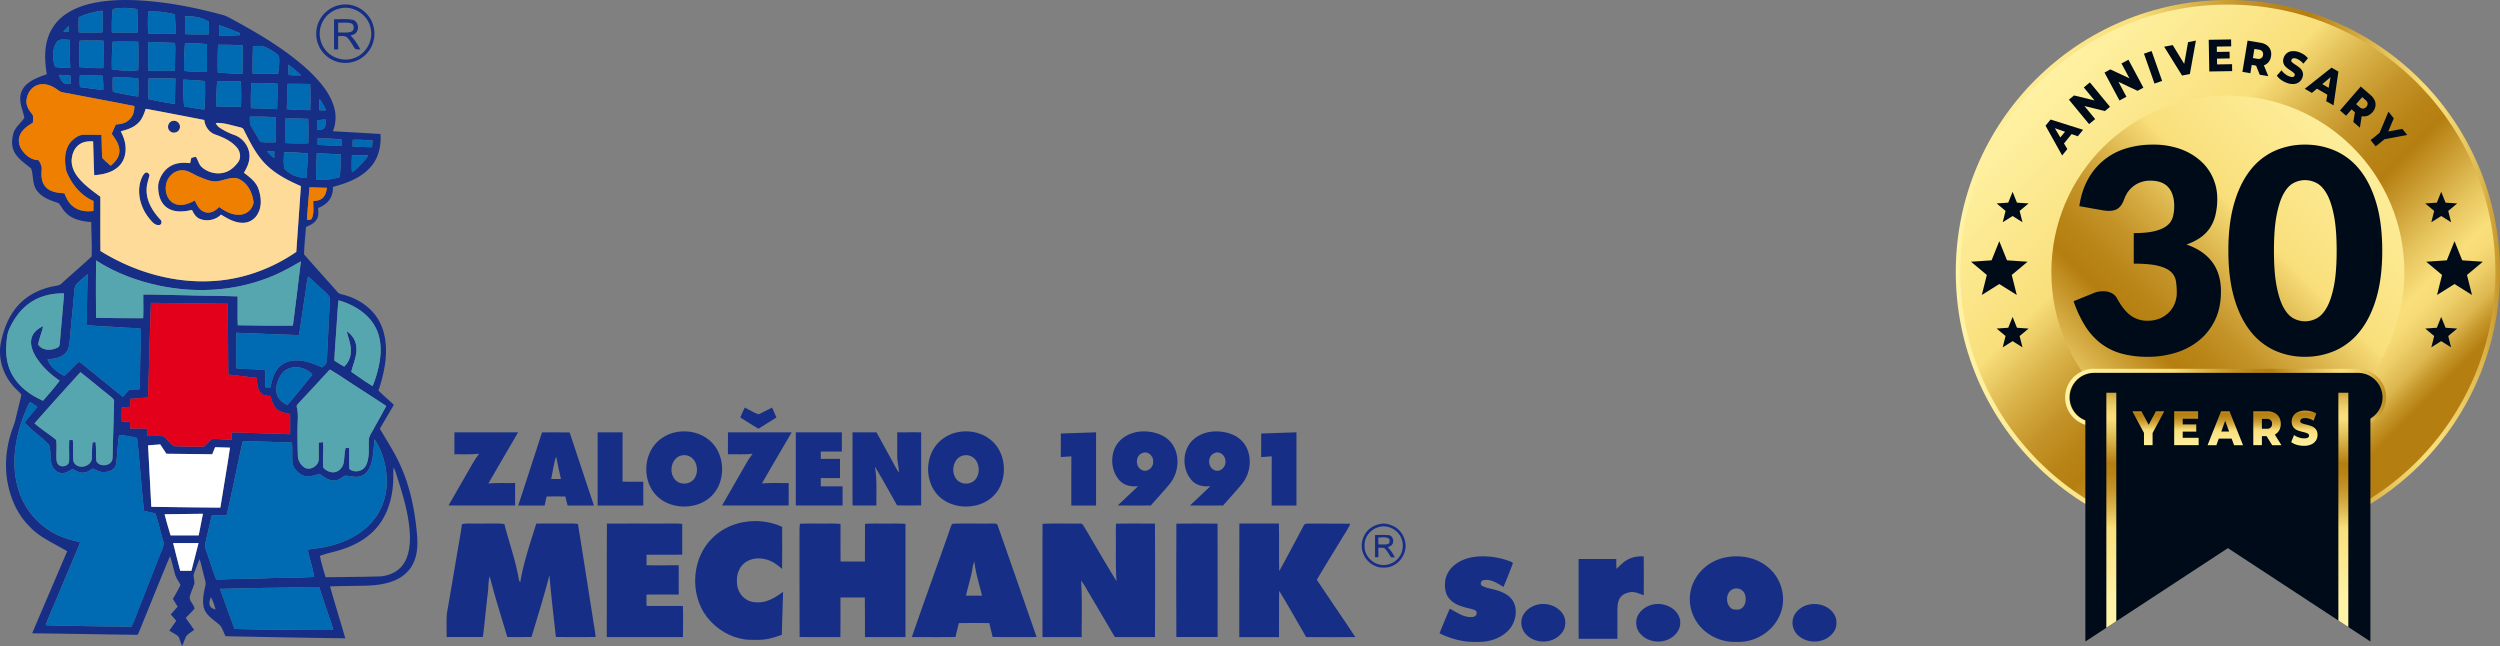 <svg xmlns="http://www.w3.org/2000/svg" xmlns:xlink="http://www.w3.org/1999/xlink" viewBox="0 0 2732.52 706.09"><rect x="0" y="0" width="2732.52" height="706.09" fill="#808080" stroke="none"/><defs><linearGradient id="a" x1="2147.89" y1="309.86" x2="2762.28" y2="309.86" gradientUnits="userSpaceOnUse"><stop offset="0" stop-color="#fff3a6"/><stop offset="0.33" stop-color="#f9df7b"/><stop offset="0.34" stop-color="#f5d974"/><stop offset="0.43" stop-color="#d9b249"/><stop offset="0.51" stop-color="#c5952a"/><stop offset="0.58" stop-color="#b98417"/><stop offset="0.63" stop-color="#b57e10"/><stop offset="0.77" stop-color="#e5c35c"/><stop offset="0.84" stop-color="#f9df7b"/><stop offset="0.87" stop-color="#f6da76"/><stop offset="0.9" stop-color="#eccd67"/><stop offset="0.94" stop-color="#dcb64e"/><stop offset="0.97" stop-color="#c6972b"/><stop offset="1" stop-color="#b57e10"/></linearGradient><linearGradient id="b" x1="2232.25" y1="95.15" x2="2625.42" y2="488.32" xlink:href="#a"/><linearGradient id="c" x1="2617.38" y1="139.43" x2="2218.72" y2="538.09" xlink:href="#a"/><linearGradient id="d" x1="2269.64" y1="446.79" x2="2625.64" y2="446.79" xlink:href="#a"/><linearGradient id="e" x1="1536.54" y1="-1831.63" x2="1302.43" y2="-1831.63" gradientTransform="translate(476.06 -882.47) rotate(90)" xlink:href="#a"/><linearGradient id="f" x1="1536.57" y1="-2085.24" x2="1302.43" y2="-2085.24" gradientTransform="translate(476.06 -882.47) rotate(90)" xlink:href="#a"/><linearGradient id="g" x1="2359.98" y1="502.24" x2="2359.98" y2="442.43" xlink:href="#a"/><linearGradient id="h" x1="2401.58" y1="502.24" x2="2401.58" y2="442.43" xlink:href="#a"/><linearGradient id="i" x1="2444.12" y1="502.24" x2="2444.12" y2="442.43" xlink:href="#a"/><linearGradient id="j" x1="2490.06" y1="502.24" x2="2490.06" y2="442.43" xlink:href="#a"/><linearGradient id="k" x1="2530.55" y1="502.25" x2="2530.55" y2="442.43" xlink:href="#a"/></defs><title>mechanik_logo_30</title><path d="M115.27,15.47C129,12.75,143,12.16,157,12.54c33,1.21,65.74,7.39,97.58,16.07,5.86,1.41,10.86,4.93,16.15,7.63,28,15.41,55.67,32.06,79.13,53.93,11.61,11.15,22.74,23.94,27.26,39.72a40.72,40.72,0,0,1-1.38,26c17.36.94,34.7,2,52,3,.82,12.31-1.75,25.39-9.87,35-10.49,12.77-26.64,18.71-42.13,22.84.21,5.44-1.12,11.07-4.75,15.26-2.94,3.71-7.18,6-11.43,7.87.21,4.08.83,8.53-1.42,12.2-2.52,4.4-7.35,6.6-11.84,8.47-.64,10-2,20-2.05,30,12,13.76,24.28,27.22,36.36,40.89,2,2.62,5.52,2.74,8.43,3.7,15.4,4.35,29.73,14.18,37.35,28.5,7.91,14.61,8.63,32,6.1,48.1a155.62,155.62,0,0,1-7,27.53c5.31,5.53,11.37,10.28,16.81,15.69-5,8.75-10.22,17.36-15.27,26.08,7.9,13.5,16.57,26.62,22.87,41,10,22.21,14.91,46.36,17.38,70.49,1.23,11.79,1.62,24.32-3.58,35.3-4,8.83-11.86,15.53-20.77,19.15-9.44,3.95-19.74,5.21-29.9,5.58-13.47.38-26.95.34-40.42.81,5.19,19,11.29,37.79,16.62,56.78q-65.44-.93-130.88-2.3c-2.53-4.73-3.64-10.66-8.29-13.89-6-4.95-13.44-9.61-15.51-17.62-1.78-8,.1-16.21,1.83-24.06.71-2.58-.31-5.16-.87-7.66-1.89-7.05-3.37-14.21-5.49-21.2C227.82,628.51,226,633.8,224,639c-1.66,3.89,1.27,8,.09,12-1.36,4.2-3.3,8.2-4.5,12.47-2,5.37,4.29,9.26,4.88,14.3-3.07,3.48-6.49,6.64-9.56,10.12,3,4.33,6.15,8.63,9.15,13-2.8,2.24-6.08,4-8.49,6.64-1.83,3.54-3,7.4-4.68,11-1.47-3.41-2.35-7.08-4.07-10.37-2.9-2.66-6.62-4.25-9.87-6.45,2.48-3.62,5.07-7.16,7.57-10.75-1.94-2.38-4-4.64-6-7,2.44-2.84,5-5.61,7.53-8.32-1.67-2.92-3.53-5.73-5.25-8.61,3-5,5.86-10,8.37-15.21-2.13-4.17-5.14-8-6.24-12.61-1.73-6.33-3.18-12.74-5.19-19-11.65,27.66-22.72,55.57-34.09,83.34-.58,1.07-1,3.08-2.62,2.75-38-.49-76-1.17-114-1.67,12.67-29.94,25.56-59.78,38.27-89.7-14.28-8.55-30.3-15-41.7-27.6C30.94,574.63,23.45,557.5,20.19,540c-3.44-18.28-1.72-37.32,3.95-55,1.49-4.82,3.67-9.42,4.72-14.37,2.05-8.92,4.47-17.76,6.39-26.71-2.9-4.05-7.21-6.93-10.13-11-10.4-12.47-15.39-29.43-12.4-45.49,3-15.05,8.68-30,19.2-41.48,10.13-11.15,24.34-18,39-20.71,2.86-.63,6.15-.7,8.3-3,10.84-9.94,22.14-19.42,32.82-29.52.47-12.48-.32-25-.44-37.54-10.28-.78-21.55-3-28.63-11.16-2.95-2.84-4.35-7-7.39-9.68-8.1-2.75-16.88-5.52-22.44-12.49-6.29-6.8-4.4-16.8-7.13-25-6.1-5.47-13.52-9.85-17.78-17.11-3.68-5.85-3.77-13.19-2.14-19.72,1.25-7.85,8.27-12.6,12.43-18.86C37,133.75,33.61,126.6,34,118.94a20.94,20.94,0,0,1,7.89-15.06C48,98.87,55.62,96.13,63,93.61c-2-12.54-2.95-25.61.67-38A49.94,49.94,0,0,1,83.26,28.26c9.49-6.7,20.71-10.51,32-12.79m19.86,6.93c-1.2,8.43-1.13,17-1,25.48,9.35.24,18.71.45,28.06.14.21-8.55.15-17.11-.36-25.64-8.8-1.53-17.88-1.93-26.65,0M98,31.13a116.77,116.77,0,0,0,0,16.73q12.9.31,25.81,0c.3-7.91.53-15.84.06-23.75a95.25,95.25,0,0,0-25.9,7m75.86-6a197.79,197.79,0,0,0,0,24c10,.44,20,.45,30,0,0-7-.36-14.06-1-21.07-9.48-2.21-19.26-3.68-29-2.91m40.4,5.05c-.27,6.52-.26,13,0,19.57,8.61.34,17.23.47,25.85.21a91.75,91.75,0,0,0-.19-13.87c-7.53-4.93-16.81-6-25.62-5.91m37.14,9.84c-.17,3.89-.18,7.78-.07,11.67,7.62,0,15.24-.43,22.84-.88l-.68-2.42c-7.32-2.91-14.55-6.1-22.09-8.37M81,47c2,0,4,0,6,0,0-2,0-4-.09-6A83.66,83.66,0,0,0,81,47M73.33,59.33c-4.73,8-4.19,18-1.11,26.4a143,143,0,0,0,16.42.93c-.39-10.25-.51-20.5-.81-30.74-4.81.22-11.85-2-14.5,3.41M98.88,57c-.44,9.6-.45,19.24,0,28.84,8.62.52,17.25,1.31,25.9,1,.18-10,.38-19.93.15-29.89q-13-.48-26.05,0M135,58.09a299.72,299.72,0,0,0-.9,30c9.5,1.34,19.32,2.77,28.86,1,.33-10.33.3-20.67,0-31-9.33-.27-18.66-.31-28,0m39.2.14c-.49,10.51-.4,21.06-.07,31.58q14.38.24,28.78,0c.5-6.94.21-13.91.57-20.85a51.56,51.56,0,0,0-.42-9.62c-9.62-.4-19.25-.57-28.86-1.11m39.91,1.24c-.71,10.14-1.41,20.32-1,30.49A176.59,176.59,0,0,0,237.94,91c.32-10,.18-20.09.1-30.13-7.91-1.31-16-.85-23.95-1.42m36.11,1.85c-.43,10.13-.58,20.29-.27,30.43,9,.56,17.94,1.55,26.94,1.19.25-10.31.47-20.62.15-30.93-8.93-.53-17.88-.64-26.82-.69M288.35,63c-.31,9.95-.62,19.92-.34,29.87,9.3.2,18.62.53,27.91.07.72-5.92,1.52-11.91,1-17.87-.09-1.83-1.7-2.94-2.95-4a66.84,66.84,0,0,0-11.27-6.8c-4.48-2.12-9.57-1.68-14.36-1.25M327.14,83.1a84.35,84.35,0,0,0,.33,11.35,128.94,128.94,0,0,0,13.48.32A144.89,144.89,0,0,0,327.14,83.1m-251,11.23c1.37,3,2.49,6.29,5,8.58,2.34,1.41,5.27,1,7.88,1.3q0-4.5-.22-9a84.63,84.63,0,0,0-12.62-.88m22.94.7a75.63,75.63,0,0,0,.14,12.59c8.49,1.06,17,2.36,25.48,3.23A97.19,97.19,0,0,0,124,95.22c-8.3-.34-16.61-.44-24.91-.19m36.08,2a120.43,120.43,0,0,0,.08,15.78c9.16,2,18.38,3.82,27.66,5.21a178.7,178.7,0,0,0,0-19.91A232.16,232.16,0,0,0,135.16,97m39.13,1.26c-.33,7.51-.5,15-.16,22.56,9.53,2,19.12,3.92,28.77,5.23.47-9.23.39-18.48.71-27.72-9.76-.39-19.55-.29-29.32-.07m37.87,1.12a225.33,225.33,0,0,0,1,29.28c7.3,1.26,14.57,2.8,22,3.47,1.14-10.3,1-20.71.82-31-7.88-1-15.83-1.19-23.75-1.7m37,1.86c-.67,9.12-1.15,18.29-.95,27.44,9,.29,18,.57,26.93.4a233.38,233.38,0,0,0-.17-27.74c-8.6-.05-17.2,0-25.81-.1m37.35,2.14c-.42,9.08-.83,18.19-.38,27.28q14.26.45,28.52,1c.33-9.26.64-18.54.38-27.81a258.45,258.45,0,0,0-28.52-.51m39.63.71c-.28,9.23-.54,18.46-.87,27.69,8.53.63,17.08,1,25.63,1.05.31-9.5.41-19-.07-28.53-8.23-.27-16.46-.38-24.69-.21M52.6,105.55c-6.94,2.32-11,9.49-11.79,16.43-.62,5.48,2.33,10.44,5.63,14.54,2.67,2.72,1.34,6.73,1.35,10.1C42,150,36,154.07,33.5,160.54c-2,5-1,10.69,1.83,15.12,4,6.33,10.62,11.68,18.44,11.8A18,18,0,0,1,57.51,196c-.5,6.76-1,14.38,3.56,20,5,6.32,13.68,7.31,21.2,7.75,2.17,5.64,5.06,11.35,10.16,14.88,6.13,4.53,14.13,5.41,21.5,4.38.09-3.63.09-7.25.06-10.88-14-6-24-18.61-29.6-32.5-2.22-10.51-2.6-22.88,4.53-31.69,4-4.52,9.64-8.75,16-8.19,5.93,0,11.86,0,17.79.1.29,7.4.42,14.81.65,22.21.17,1.22-.08,2.71.87,3.68a113.18,113.18,0,0,0,8.63,7.89c4.72-3.95,9.23-9.13,9.47-15.59.35-7.39-4.34-13.58-8.35-19.32,1.41-3.42,2.92-6.8,4.44-10.18,5.26-.35,10.9-1.34,14.75-5.29,4.2-3.72,5.58-9.47,5.55-14.88-23.69-4.74-47.46-9.07-71.18-13.65-4.21-1-9-.9-12.42-3.86-6.3-4.74-14.74-8.27-22.56-5.28m308.55,15.22A80.27,80.27,0,0,0,361,133c2.42,0,4.84.06,7.27.06a55.39,55.39,0,0,0-7.1-12.27m-190,10.59c-1.87,5.56-3.84,11.41-8.25,15.52-5.14,5.06-12.19,7.32-19,9,3.05,5.89,5.37,12.34,5.29,19.06.17,7.39-2.58,15-8.22,19.93-7.1,6.35-16.87,8.36-26.1,9-.51-12.32-.82-24.65-1.2-37-4.53-.18-9.27.08-13.32,2.33-5.31,2.76-8.56,8.36-9.59,14.12C88.85,191.43,92,199.73,97,206c6.81,8.57,15.8,15,24.59,21.43.14,19.78-.12,39.56.14,59.34,36.88,22.89,80.7,35.69,124.25,32.73,32.13-2,63.33-13.59,89.79-31.77,1.63-24,3.37-47.91,5-71.87-13.69-6-27.38-12.84-38.07-23.51s-17.44-24.43-24.2-37.75c-1-3-4.64-2.95-7.19-3.82-7.76-1.69-15.52-4.55-23.58-3.86a12.16,12.16,0,0,0,3.7,4.67A72.94,72.94,0,0,0,268,160c10.13,3.54,17.48,14.25,16.51,25-.37,5.89-3.07,11.26-6,16.27,6.21,4.79,13,9.71,15.76,17.41,3.13,8.83,4.15,19.37-.82,27.74A18.46,18.46,0,0,1,278.06,256c-9.06.29-17.15-4.45-24.61-9-5.8,6-15.42,7.78-23.1,4.71-4.31-1.69-6.75-5.85-8.6-9.84-8.92,2.16-19.23,3.09-27.21-2.34-8-5.59-10.32-16.28-9.67-25.5,1.54-8.23,6.4-16.14,13.82-20.27,6.34-3.65,13.92-3.73,21-2.95.41-1.93.84-3.84,1.31-5.75,1.6-.45,3.21-.89,4.82-1.3,2.79,3.59,3.27,8.6,6.91,11.57C240,201.72,251,203.84,260,200c5.11-2.15,9.15-6.21,12.41-10.6,3.3-4.92,2-11.69-1.82-15.95-6.18-7.18-15.19-11.07-23.94-14.15-6.48-2.48-10.8-8.91-11.49-15.71-21.33-4.13-42.66-8.33-64-12.22M285,140c-.09,3.57-.42,7.41,1.52,10.6,3.3,5.68,6.57,11.39,9.95,17a101.35,101.35,0,0,0,16.71.31c.49-9,.34-18.05.12-27.07-9.37-1.24-18.87-.87-28.3-.87m38.38,2.19q-.06,13.29,0,26.6c8.48.45,17,.58,25.46.26.16-8.89.25-17.79-.09-26.68-8.45-.31-16.92-.62-25.37-.18m35.59,1.68a102.35,102.35,0,0,0,0,10.51c2.48-.3,5.62.17,7.33-2.11,2-2.6,1.5-6.06,1.64-9.1a82.42,82.42,0,0,0-9,.7m.12,20c0,2.29,0,4.59,0,6.89,8.73.42,17.46,1.21,26.21,1.14q-.09-3.48-.13-6.95a194.6,194.6,0,0,0-26.11-1.08m38.36,1.43c-.07,2.41-.15,4.82-.22,7.24,7.09.35,14.18.77,21.29.87l.63-7.35c-7.22-.51-14.46-1.19-21.7-.76m-93.57,12.58a31.31,31.31,0,0,0,7.78,7.19c.06-2.34.09-4.68.12-7-2.64-.09-5.27-.18-7.9-.18m18.4,1c0,5.84-.71,11.76.35,17.54,5.9,7,15.18,10.51,24.21,10.59.64-9,1.5-17.93,1.31-26.92-8.61-.63-17.23-1.55-25.87-1.21m35.89,1.13c-.31,9.54-.83,19.08-.87,28.62a61.42,61.42,0,0,0,25.93-2.67c1-8.18.92-16.44,1.28-24.66q-13.16-.88-26.34-1.29m38.42,2.44a159.61,159.61,0,0,0-.07,17.77,13.33,13.33,0,0,0,5.41-3.42c4.32-4.6,9.31-8.75,12.25-14.44a161.26,161.26,0,0,0-17.59.09M193.1,217c-.63,7.45,3.1,15.82,10.49,18.44s14.88-.47,21.29-3.89c2.3,5.32,5.43,11.37,11.55,12.89,5.68,1.5,11.25-1.62,14.9-5.81,6.57,4.82,14.28,9.06,22.71,8.51A16,16,0,0,0,289,234c-1-11.13-7-23-18.19-26.81-7.23-1.31-14,2.37-21.08,3.27-7.14,1.08-13.84-2.39-20.31-4.9s-12.18-7.56-19.43-7c-9.29.53-16.76,9.25-16.88,18.37m157,.22c-.94,11.83-2.1,23.64-2.8,35.49,1.91-.23,4.8.65,5.53-1.82,2.38-5.89,1.37-12.44,1.36-18.62,3.44-.38,7.23-.65,9.91-3.13,3.38-2.79,4.5-7.22,5-11.39-6.32-.17-12.64-.4-19-.53M116.87,297.07c-.22,20.92-.28,41.86,0,62.78,17.14.13,34.29.52,51.43.38.46-8.62.06-17.25.15-25.88,14.53-.12,29,.66,43.56.74,19.85.67,39.72.61,59.56,1.29.15,10.52-.28,21.05.17,31.57,20.08.24,40.18.75,60.25.33,3.14-23.38,5.84-46.83,8.74-70.24-13.48,8-27.42,15.43-42.34,20.4-35.57,12.46-74.53,14-111.33,6.45-24.76-5.11-48.94-14-70.21-27.82M95.78,322.82c-2,1.85-2.42,4.59-2.65,7.15-1.55,18.69-3.58,37.34-5.17,56-.37,4.88-1.61,10.12-5.54,13.4-5,4.64-12.24,4.9-18.62,6.1,3.19,8.19,10.65,13.87,18.29,17.69,5.92-4.51,10.38-10.58,16.11-15.32,4.87,3,9,7,13.45,10.46,11.56,9.23,22.94,18.68,34.55,27.84,2.46-2.49,4.39-5.54,7.21-7.65,3.53-.64,7.15-.36,10.72-.45,1.16-7.64.62-15.38.88-23.07,0-14.38,1.07-28.74,1-43.11-6.07-1.13-12.27-.89-18.4-1.4-13.56-1-27.16-1.36-40.7-2.64-.15-18.6.22-37.2.85-55.79a127.12,127.12,0,0,0-12,10.76m249.75,10.76c-2.38,15-4.42,30.12-6.91,45.13-22.82-.73-45.63-1.64-68.45-2.54q-.45,19.38,0,38.78c10.49,1.47,21.14.58,31.62,2.13.3,6.3-.11,12.62.35,18.92,1.79-.05,3.59-.12,5.38-.22,1.28-6.48,2.75-13.15,6.61-18.65,4.49-7,12.89-10.7,21-10.75,10.16-.3,19.67,3.7,28.83,7.61,1.69-1.57,4-2.85,4.62-5.24a43.71,43.71,0,0,0,.85-7.66q1.19-26.55,2.62-53.09c.08-3.59.59-7.23-.05-10.79-1.87-3.4-5.09-5.76-7.83-8.42-5.27-4.59-10.14-9.61-15.45-14.15-1.81,6.17-2.13,12.63-3.21,18.94M45.75,342.69c-11,7.1-18.79,18.17-24,30-2.22,5.14-2.5,10.84-2.91,16.35-.76,11,.66,22.47,6,32.28C32,434.81,45,444.4,58.88,450.39c6.21-7.16,12.54-14.26,18.17-21.9-10.32-7-19.63-15.74-26.18-26.4-3.66-6.12-6.49-13.55-4.36-20.69,1.78-6,7-10,12.5-12.55-1.29,6.82-4.3,13.21-5.49,20,4.85,7.5,16,7.06,22.8,2.48.91-2.2.93-4.63,1.19-7,1.3-17.1,3.16-34.16,4.39-51.28-12.6-.21-25.54,2.52-36.15,9.56m336.19-2c-.82,5.71-1.09,11.47-1.49,17.22-.93,16.23-2.43,32.43-3.13,48.66a111.22,111.22,0,0,0,10.77,6.51,22.54,22.54,0,0,0,7.16-15.05c.77-8.11-2.6-15.69-4.43-23.41A22.34,22.34,0,0,1,401.43,393c.49,9-3.59,17.25-5.62,25.82,7.67,5.35,15.3,10.78,23.29,15.65a124.74,124.74,0,0,0,7.82-27.58c2.07-12.86,1.14-26.76-5.51-38.23-8.35-14.45-23.78-23.49-39.47-27.92M173.68,446.85c-6.46.65-12.94,1.07-19.41,1.58-.06,2.9-.11,5.8-.17,8.71-3,.19-6,.36-9,.48-.25,5.16-.23,10.32-.08,15.48,2.94.18,5.88.35,8.82.47q.27,3.62.47,7.24c6.08,0,12.17-.13,18.25.17,0,2.66.07,5.32.11,8,6,.25,12-.4,17.91.31,4.39,3.14,7.21,8.33,12,10.88,10.63.37,21.34.67,32,.42,3.33-2.32,5.61-5.83,8.89-8.23,7.14-.38,14.3.73,21.45.68,0-2.69.11-5.37.15-8,21.31.52,42.61,1.34,63.91,2q.1-11,0-22c-5-1.21-10.6-1.76-14.58-5.37s-5.5-9.2-6.87-14.29c-3.63-.44-7.86-.36-10.55-3.27-4.09-4.48-4.06-11-4.47-16.64-10.37-1.25-20.75-2.31-31.11-3.62-.3-25.78-.31-51.57-.55-77.36-28-.31-56-.7-84-1-1.3,34.45-2.11,68.93-3.17,103.4m147.53-27.64c-4.92,6-8.17,13.92-7.22,21.75.87,6.49,6,11.53,11.82,14,5-5.09,9.31-10.84,13.87-16.34,4.45-5.68,9.36-11,13.61-16.81-7.87-9-23.1-11.12-32.08-2.64m51.17-2.89c-11.25,12.1-22.35,24.34-33.68,36.37-1.14,1.43-3.06,2.94-2.35,5,1.94,7.65.71,15.53.74,23.3q-.13,15,.4,30c.09,4.74,2.86,9.11,6.52,12,6.28,4.77,16.5-1.35,16.27-8.91.13-6-.21-11.93.12-17.89,1.54-.16,3.08-.29,4.64-.42.76,9.28-.87,18.64.28,27.89a15.47,15.47,0,0,0,9.09,4.93c5.85,1,11.35-3.77,12.84-9.2,1.29-5.6.9-11.44,2.3-17,1.19-.84,2.63-.28,3.94-.14.3,7.59-.14,15.19.25,22.78,5.69,4.86,15,2.55,18.27-4,3.92-8.46,2.68-18,3-27.07,0-4.52,2.87-8.21,4.88-12,4.72-8.58,9.66-17.05,14.12-25.77-10.46-6.95-21-13.72-31.57-20.56-10-6.39-19.79-13.23-30-19.26M49.6,475.15c6.89,6,14.55,11,21.74,16.52.76.78,2,1.4,2.09,2.64.54,5.89,0,11.81.1,17.72.08,2.61,0,5.53,1.71,7.69,3.27,4.46,12.44,2.27,12.13-3.69.32-7.53-.3-15.08.23-22.61h3.81c.65,7.19,0,14.42.55,21.61a7,7,0,0,0,2.76,5.29c5.92,5,17.48.91,17.45-7.27.34-5.66.16-11.35.84-17l3.18-.48c1.14,7,.11,14.13,1.14,21.11,3.82,7.11,17.4,4.89,17.48-3.63.62-20.36,1.23-40.74,1.72-61.11.53-3.26-2.56-5-4.65-6.82-10.81-8.49-21.28-17.41-32.11-25.88Q74.45,447,49.6,475.15m-8-17.53c-12.35,27.76-18.74,59.81-9.73,89.51a81.11,81.11,0,0,0,36.43,46.64c9.49,5.88,20.35,8.73,31.1,11.3-1.87,6-4.63,11.59-7,17.37q-8.18,19.35-16.31,38.71c-4.69,11.6-10.11,22.91-14.31,34.69,31.22.88,62.46,1.24,93.69,1.59a104.59,104.59,0,0,0,5.3-12.6Q173.86,651.41,187,618c1.78-4.77,5-9.77,3-15-3-9.79-5-19.85-8.42-29.52-4.14-.8-8.25-1.72-12.37-2.64-2.89-26.5-4.56-53.13-7.49-79.62a103.42,103.42,0,0,0-19.69-3.28c-1.73,10.56-1.79,21.32-3.36,31.9-.91,5.37-6.77,8.07-11.69,8.5-4.91.82-9.37-1.71-13.62-3.76-3.51,2.09-7.12,4.72-11.41,4.56-3.95-.15-7.37-2.39-10.85-4-3.32,1.75-6.55,4-10.37,4.53-5.3.4-9.88-3.75-12-8.31-2.51-7.33-.76-15.45-3.37-22.73-8.14-8.82-18.67-15.25-26.55-24.36,4.31-5.93,9.46-11.18,13.83-17.05a77.16,77.16,0,0,0-7.95-5.34,54.06,54.06,0,0,0-3.19,5.78m379.76,35.07c-1.23,9.21-1.13,18.7-4.09,27.6-1.79,5.55-5.51,11.07-11.45,12.63-5.47,1.89-11-.63-16.54-.57-4,1.81-7.51,5.48-12.26,5.28-6.2.16-11.07-4.14-16-7.3-6.16,2-13.26,4.43-19.4,1-5.05-3-9.9-8-10.09-14.23-.45-7,.18-14-.52-21-17.94-.3-35.88-1.67-53.82-1.16C271,521.76,266,548.79,259.53,575.49c-5.42.18-10.84,0-16.24.5-2,7.62-3.36,15.37-5.3,23-1.18,4.84-2.8,10-.87,14.9,3.81,10.58,6.92,21.42,11.1,31.86,6.93.21,13.84-.41,20.76-.53,11.75-.27,23.51-.23,35.26-.77,17-.72,34-.2,51-1.49-1.56-10.09-5.12-19.73-7-29.76,7.73-1.23,15.56-1.93,23.16-3.87,17.31-4.19,34.31-12.16,46.34-25.63C429.2,571.12,435,554,434.62,537.07c-.41-15.58-4.74-31.27-13.27-44.38M173.7,499.18c1.1,22.41,2.35,44.81,3.55,67.22,25.15.24,50.31.82,75.46.89,3.36-21.88,7.41-43.65,10.51-65.56q-8.1-.23-16.18-.5c-1.14,2.54-2.14,5.14-3.21,7.71-16.71-.23-33.42-.32-50.13-.55-2.2-3.42-4.45-6.82-6.69-10.21-4.44.32-8.87.67-13.31,1M442.06,523.4c-.54,4.53-.13,9.09-.33,13.64-.66,17.31-5,35.07-15.66,49-9.95,13.41-25.08,22-40.77,27-7.83,2.64-16.06,4-23.75,7,1.44,7.9,4,15.55,6.16,23.28,19.8-.17,39.6-.34,59.39-.86,9.94-.63,20.18-5.1,25.76-13.65,5.89-8.68,7.11-19.52,7.1-29.76-.61-22.06-7-43.39-13.68-64.25-1.27-3.86-2.2-7.88-4.22-11.43M191.74,574.53c1.93,7.77,4.3,15.43,6.57,23.11,10.24,0,20.48,0,30.71,0,1.62-7.86,3.15-15.74,4.64-23.63q-21,.22-41.92.53M201.08,606c2.6,10.1,5,20.25,7.77,30.32,4.07,0,8.15,0,12.22,0,2.7-10.07,5.19-20.21,7.78-30.31-9.26,0-18.52,0-27.77,0m122,48.72c-23.58.26-47.16.78-70.74,1.35,5.32,14.58,10.38,29.27,15.92,43.78,15.91.43,31.84.82,47.76.78,20,.13,40.07.62,60.1.26a126.93,126.93,0,0,0-4.08-12.8c-3.9-11.24-7.51-22.58-11.36-33.84-12.53-.6-25.07.23-37.6.47m-80.78,10.42c-1.06,3.15-2.54,6.93-.57,10.05,1.13,2.17,3.69,2.66,5.79,3.41C246.18,674,244.74,669.3,242.27,665.14Z" transform="translate(-11.86 -12.44)" style="fill:#162e86"/><path d="M384.43,17.73c14.41-2.56,29.65,6.43,34.61,20.15a32.26,32.26,0,0,1-2.78,28.42,31.82,31.82,0,0,1-49.8,5.25,32,32,0,0,1,18-53.82m-1,3.92a28.29,28.29,0,0,0-17.8,42.7c6.49,10.72,20.58,15.91,32.46,11.83,13.15-4.05,21.86-18.58,19-32.1C414.68,29,398.37,17.9,383.42,21.65Z" transform="translate(-11.86 -12.44)" style="fill:#162e86"/><path d="M377.08,33.39c6.67.28,13.44-.6,20,.66,6.3,1.3,8.09,10.46,3.57,14.62-1.59,1.44-3.72,2-5.65,2.76,4.63,4.16,7.7,9.66,10.79,15a31.38,31.38,0,0,1-5.57-.3c-3.09-4.07-5.14-8.91-8.77-12.57-2.65-2.58-6.67-1.52-10-1.63,0,4.83.05,9.65,0,14.48-1.49,0-3,0-4.46,0,0-11-.08-22,.06-33m4.43,3.88q0,5.31,0,10.62c4.59,0,9.32.58,13.81-.66,4.27-1.25,4.3-8.21,0-9.41C390.79,36.72,386.09,37.4,381.51,37.27Z" transform="translate(-11.86 -12.44)" style="fill:#162e86"/><path d="M200.46,144.54c4.72-1.41,9.59,3.73,7.81,8.37-1.2,4.54-7.67,6.09-10.83,2.65C193.78,152.29,195.65,145.49,200.46,144.54Z" transform="translate(-11.86 -12.44)" style="fill:#162e86"/><path d="M170.46,201.42c1.93-1.38,4.41.61,4.79,2.55-1.14,5-3.11,9.8-3.11,15-.65,12.71,6.38,24.22,14.74,33.2,2.19,1.57,2.07,5.85-1,6.21-4.71.62-7.84-3.55-10.51-6.73-9.24-11-13.92-26.36-10.16-40.49C166.3,207.64,167.58,203.85,170.46,201.42Z" transform="translate(-11.86 -12.44)" style="fill:#162e86"/><path d="M821,468.75q2.24-5.49,4.85-10.8c5.08,2.33,9.83,5.67,15.16,7.31,5-2.19,9.75-5,14.74-7.3q2.43,5.37,4.77,10.79c-6.57,4.09-13.15,8.16-19.69,12.29C834.08,477.08,827.57,472.83,821,468.75Z" transform="translate(-11.86 -12.44)" style="fill:#162e86"/><path d="M751.42,484.69c12-2.2,25.1.45,34.75,8.11C801.36,504.53,805,527.19,797,544.11c-4.8,10.3-14.59,17.82-25.55,20.5-15.07,3.82-32.78.19-43.27-11.83-14.13-16-13.05-43.3,2.69-57.88a40.94,40.94,0,0,1,20.52-10.21m5.88,25.48C745.59,512.3,742.24,529,750,537c5.27,5.66,15.45,5.27,20.27-.81,4.38-5.61,4.39-14.13.66-20.08A13.17,13.17,0,0,0,757.3,510.17Z" transform="translate(-11.86 -12.44)" style="fill:#162e86"/><path d="M1059.42,484.69c12-2.2,25.11.45,34.76,8.12,15.18,11.73,18.81,34.38,10.84,51.31-4.79,10.29-14.58,17.81-25.54,20.49-15.07,3.82-32.77.19-43.27-11.82-14.13-16-13.05-43.3,2.68-57.88a40.86,40.86,0,0,1,20.53-10.22m5.88,25.48c-11.71,2.12-15.06,18.81-7.31,26.84,5.27,5.66,15.44,5.27,20.26-.8,4.38-5.62,4.39-14.14.66-20.09A13.18,13.18,0,0,0,1065.3,510.17Z" transform="translate(-11.86 -12.44)" style="fill:#162e86"/><path d="M1236.49,493.51c7.24-7,17.66-10,27.58-9.52,10.28.4,21.09,3.94,27.78,12.13,10.33,12.86,8.77,32.79-1.49,45.24-6.61,8.09-13.83,15.66-20.67,23.57-12,.14-24.11.08-36.16,0,7.32-7.15,15-13.87,22.29-21.09-7.29.91-15.26-.67-20.35-6.32-10.85-11.95-10.75-32.71,1-44m24,14.11c-8.11,2.84-7.87,15.83,0,18.79,5.89,2.6,12.33-3.43,11.84-9.41C1272.85,511,1266.46,504.85,1260.5,507.62Z" transform="translate(-11.86 -12.44)" style="fill:#162e86"/><path d="M1315.5,493.5c7.23-7,17.65-10,27.57-9.51,10.28.4,21.09,3.94,27.78,12.13,10.33,12.86,8.77,32.78-1.49,45.24-6.61,8.09-13.83,15.66-20.67,23.56-12,.15-24.11.09-36.16,0,7.31-7.15,15-13.87,22.29-21.09-7.29.91-15.26-.67-20.35-6.32-10.85-12-10.75-32.72,1-44m24,14.12c-8.12,2.83-7.88,15.82,0,18.79,5.89,2.61,12.33-3.43,11.84-9.41C1351.85,511,1345.46,504.85,1339.51,507.62Z" transform="translate(-11.86 -12.44)" style="fill:#162e86"/><path d="M508.55,485c23.19,0,46.39,0,69.58,0-10.76,18.68-21.82,37.19-32.51,55.91,9.72-1,19.51-.24,29.25-.53.08,8.19,0,16.38,0,24.57q-36.4,0-72.79,0,13.51-23.44,26.94-46.94c1.91-3.37,4.26-6.46,6.49-9.62-9,1.08-18,.4-27,.57Q508.46,497,508.55,485Z" transform="translate(-11.86 -12.44)" style="fill:#162e86"/><path d="M604.25,485.06c10.08-.06,20.18-.18,30.26.07,8.72,26.66,17.71,53.23,26.52,79.86-9.6,0-19.2.07-28.8,0-.85-3.3-1.61-6.61-2.43-9.9-6.83-.07-13.67-.12-20.5,0-.71,3.31-1.36,6.63-2.18,9.92-9.61,0-19.21,0-28.82,0,8.73-26.61,17.3-53.28,26-79.92m10,50.93c3.55,0,7.11,0,10.66,0-1.93-8.15-3.58-16.36-5.23-24.56C616.94,519.34,616.1,527.81,614.29,536Z" transform="translate(-11.86 -12.44)" style="fill:#162e86"/><path d="M665.09,485q13.6-.06,27.22,0c.06,18,0,36,0,53.93,7.55.11,15.11,0,22.67.06q0,13,0,26-24.94,0-49.9,0Z" transform="translate(-11.86 -12.44)" style="fill:#162e86"/><path d="M807.55,485c23.2,0,46.39,0,69.58,0-10.75,18.68-21.84,37.18-32.5,55.91,9.71-1,19.5-.24,29.24-.53.07,8.19,0,16.38,0,24.57q-36.4,0-72.79,0,13.3-23.13,26.55-46.3a114,114,0,0,1,6.88-10.26c-9,1.08-18,.4-27,.57Q807.45,497,807.55,485Z" transform="translate(-11.86 -12.44)" style="fill:#162e86"/><path d="M881.69,485q25.15-.06,50.3,0,0,10.49,0,21c-7.66,0-15.33,0-23,0q0,4,0,8c7,0,14,0,21,0q0,10.49,0,21c-7,0-14,0-21,0q0,4.49,0,9c7.93,0,15.87,0,23.81,0q0,10.47,0,20.94c-17,.06-34.08,0-51.12,0Q881.62,525,881.69,485Z" transform="translate(-11.86 -12.44)" style="fill:#162e86"/><path d="M943.69,485q13.08-.06,26.17,0,9.46,17.13,18.83,34.31a80.8,80.8,0,0,0,5.77,9.79c-.25-6.42-2-12.7-1.93-19.13,0-8.33,0-16.65,0-25,8.72,0,17.43-.06,26.15,0q0,39.94,0,79.9c-8.78,0-17.56.16-26.33-.07-8-14.13-15.73-28.44-24.2-42.29,2.39,14,1.46,28.24,1.64,42.38-8.71.06-17.41,0-26.12,0Q943.62,525,943.69,485Z" transform="translate(-11.86 -12.44)" style="fill:#162e86"/><path d="M1171.36,486.28c12.85-.43,25.68-.93,38.53-1.31q0,40,0,80-13.53,0-27.06,0c0-17.91-.1-35.83.05-53.74-3.86.28-7.72.49-11.57.8C1171.31,503.45,1171.26,494.86,1171.36,486.28Z" transform="translate(-11.86 -12.44)" style="fill:#162e86"/><path d="M1390.36,486.28c12.85-.43,25.68-.93,38.53-1.31q0,40,0,80-13.53,0-27.06,0c0-17.91-.1-35.83.05-53.74-3.86.28-7.72.49-11.57.8C1390.31,503.45,1390.26,494.86,1390.36,486.28Z" transform="translate(-11.86 -12.44)" style="fill:#162e86"/><path d="M791,600c19.59-19.15,51.2-23,75.76-11.72,0,15.33.15,30.66-.07,46-5.37-4.71-11.35-9.19-18.5-10.64-7.78-2-16.76-.77-23,4.49-5.73,4.83-8.35,12.59-7.87,19.95-.24,8.08,4,16.45,11.32,20.19,4.94,2.73,10.79,2.93,16.28,2.28,8.55-1.37,16-6.17,22.84-11.2-.25,15.63-1.12,31.24-1.33,46.88-8.15,3-16.64,5.66-25.41,5.56-6.53,0-13.19.35-19.55-1.38-16.57-3.42-31.25-14.22-40.29-28.4C765.67,656.66,769.27,620.63,791,600Z" transform="translate(-11.86 -12.44)" style="fill:#162e86"/><path d="M1366.51,584.7c14.4,0,28.8.06,43.2,0,.47,17.31-.16,34.64.33,52,9.29-16.41,17.79-33.27,26.79-49.85,1-2.45,4-2,6.12-2.09,14.94.13,29.89-.1,44.83.12-2.87,6.75-7.4,12.61-11,19-8.52,14.1-17.32,28-25.66,42.24,13.87,21,28.35,41.57,42.07,62.65-17.91.19-35.81.14-53.71,0-9.84-16.83-19.23-33.94-29.45-50.53-.4,16.87,0,33.75-.2,50.62-14.47,0-28.95,0-43.42,0C1366.46,667.39,1366.26,626,1366.51,584.7Z" transform="translate(-11.86 -12.44)" style="fill:#162e86"/><path d="M516.76,585.39a29.21,29.21,0,0,1,6.18-.71c11.37.07,22.74,0,34.11,0a32.61,32.61,0,0,1,6.14.68c5.1,20.19,12.33,39.87,15.79,60.46a6,6,0,0,0,1.52,2.93c3.73-21.85,10.88-42.91,17.53-64,12.32-.15,24.65,0,37-.08a51.93,51.93,0,0,1,8.54.47c5.46,33.65,10.65,67.35,16,101,.91,7.55,2.78,15,3.27,22.57q-21.69.06-43.38,0c-2.5-22.52-5.17-45-7.07-67.6-5.9,22.7-12.84,45.14-19.61,67.6-8.81,0-17.63.07-26.45,0-6.49-22.06-13.61-44-19.16-66.27-1.85,5.5-1.24,11.38-2,17-2.06,16.37-3.42,32.84-5.52,49.19-13.2.18-26.4,0-39.6.1.09-8.6-.4-17.22.28-25.78q5.9-34.18,11.64-68.38C513.69,604.9,515.44,595.18,516.76,585.39Z" transform="translate(-11.86 -12.44)" style="fill:#162e86"/><path d="M675.23,584.77c24.58-.14,49.17,0,73.76-.08a62.47,62.47,0,0,1,8.54.41c.05,11.2,0,22.4,0,33.6-13,.12-26,0-39,.07q-.08,5.76,0,11.53c11.72.08,23.44,0,35.16,0,.09,10.65,0,21.29,0,31.94-11.74.15-23.49,0-35.23.08q0,6.18,0,12.36c13.27.16,26.56-.13,39.83.16.28,11.29.21,22.59,0,33.89-27.74,0-55.49,0-83.24,0C675.14,667.44,675,626.1,675.23,584.77Z" transform="translate(-11.86 -12.44)" style="fill:#162e86"/><path d="M886.15,584.89c8.61-.38,17.23-.09,25.85-.17,6.17.11,12.37-.33,18.52.35.09,13.72-.08,27.43.08,41.15,8.87,0,17.75.07,26.62,0,.17-13.73-.05-27.46.11-41.19,7.2-.63,14.45-.18,21.67-.3,7.51.12,15-.3,22.55.27.08,41.24,0,82.49,0,123.74q-22.14.07-44.29,0c-.11-14.43.16-28.87-.13-43.3-8.88,0-17.76-.06-26.64,0,0,14.45.14,28.9-.08,43.35-14.85-.08-29.71.08-44.56-.09-.27-34.89,0-69.79-.12-104.69C885.88,597.63,885.42,591.23,886.15,584.89Z" transform="translate(-11.86 -12.44)" style="fill:#162e86"/><path d="M1050.69,589.36c.88-1.61.91-4.57,3.31-4.52,14.35-.33,28.72,0,43.08-.16,1.8.11,4.5-.44,5.19,1.85q21.38,61.07,42.61,122.19c-16,0-32.07.2-48.11-.1-1.07-5.07-2.45-10.06-3.55-15.12-11.13-.17-22.26-.13-33.38,0-1.14,5.07-2.56,10.08-3.61,15.17-15.9.23-31.8.09-47.7.08,13.7-39.91,28.26-79.52,42.16-119.37m24.36,42.84c-1.61,10.6-5.06,20.79-7.37,31.24,5.86.08,11.73.11,17.61,0-3.14-12.35-7-24.58-8.49-37.27A25,25,0,0,0,1075.05,632.2Z" transform="translate(-11.86 -12.44)" style="fill:#162e86"/><path d="M1151.36,585c13.55-.64,27.13-.13,40.7-.28,3.22-.43,4.41,3.14,5.86,5.31,11.43,19.21,22.51,38.65,34.3,57.63-1-14.53-.63-29.1-.7-43.66,0-6.39-.16-12.79.17-19.17,14.18-.22,28.37-.12,42.55-.06q.29,62,0,124c-14.63,0-29.26.1-43.88-.08q-15.12-25.78-30.36-51.52a71.54,71.54,0,0,0-6.49-10.14c1.31,20.55.53,41.16.65,61.74-14.29,0-28.59,0-42.88,0C1151.33,667.48,1151.24,626.24,1151.36,585Z" transform="translate(-11.86 -12.44)" style="fill:#162e86"/><path d="M1297.65,584.79c15-.11,30-.17,45,0,.17,41.31,0,82.62.06,123.93q-22.54,0-45.08,0C1297.47,667.43,1297.4,626.11,1297.65,584.79Z" transform="translate(-11.86 -12.44)" style="fill:#162e86"/><path d="M1521.34,585c4.54-.88,9.18.62,13.34,2.37,8.19,3.86,13.37,12.68,13.58,21.64-.26,8.71-5.18,17.23-13,21.2-4.78,2.79-10.54,3.07-15.89,2.29a24.54,24.54,0,0,1-18.49-18.13A24.07,24.07,0,0,1,1504,596c3.65-6.14,10.35-9.92,17.3-11m-2.86,3.65c-8.78,2.45-15.57,11.14-15.1,20.36-.4,9.47,6.91,18.31,16,20.41,7.33,2,15.51-.88,20.5-6.5,7.59-8.13,6.92-22-1.37-29.45C1533.26,588.62,1525.39,586.39,1518.48,588.64Z" transform="translate(-11.86 -12.44)" style="fill:#162e86"/><path d="M1514.83,597.3a125.71,125.71,0,0,1,15.16.09c5.14.87,6.41,9.11,1.91,11.63-1,.6-2.11,1.11-3.16,1.64a36.55,36.55,0,0,1,7.55,10.93l-4,0c-2.47-3.47-4.23-7.66-7.69-10.28a51,51,0,0,0-6.17-.18c0,3.46,0,6.93,0,10.4l-3.64-.07c0-8.07,0-16.14,0-24.21m3.6,2.67q0,3.78,0,7.59c3.57-.08,7.24.41,10.76-.45,1.81-1.18,1.73-3.58,1.27-5.43C1527.22,598.76,1522.4,600,1518.43,600Z" transform="translate(-11.86 -12.44)" style="fill:#162e86"/><path d="M1601.85,629.88c7.4-6,16.94-8.68,26.32-9.23a82.53,82.53,0,0,1,31.82,4.5c1.86.76,4.14,1.15,5.49,2.81-3.21,8.72-6.66,17.37-10.24,25.95-6.67-3.68-13.67-9-21.74-7.32-3.08.27-4.47,5-1.38,6.33,5.28,2.73,11.36,3.2,17,5.09,6.57,2.14,13.38,5.63,16.81,12,4,7.33,3.22,16.54-.25,23.93-4.07,8.83-12.7,14.67-21.7,17.66s-18.66,2.61-28,2.16a90.67,90.67,0,0,1-30.68-9.13c3.53-9,7.29-18,11.19-26.87,7.47,3.77,14.7,9.42,23.49,9.17,2.76.14,6.51-1.53,5.76-4.87,0-3.08-3.85-3.25-6-4.16-8.66-2-18.23-4.21-24.07-11.47-4.76-5.85-5.06-13.87-3.89-21A28,28,0,0,1,1601.85,629.88Z" transform="translate(-11.86 -12.44)" style="fill:#162e86"/><path d="M1795.08,622.24c4.26-1.6,8.86-1.81,13.37-1.73.19,14.21.08,28.43.06,42.65-4.64-1.74-9.35-4.2-14.44-3.53-4.08.61-8.4,2.1-10.94,5.54-2.79,3.63-3.32,8.38-3.45,12.81,0,10.9,0,21.8,0,32.7-14.13.05-28.25,0-42.37,0q0-43.63,0-87.25c13.72,0,27.43-.06,41.15,0,0,3.61-.07,7.23.2,10.84C1783.47,629.51,1788.41,624.39,1795.08,622.24Z" transform="translate(-11.86 -12.44)" style="fill:#162e86"/><path d="M1898.46,621.59c17.26-3.34,36.6,1,49.1,13.86,12.59,12.47,16.94,32.69,9.73,49C1949.76,703,1929.82,714.94,1910,714c-18.3.9-37-8.92-45.66-25.19a44.55,44.55,0,0,1-.14-42.6c6.83-12.94,19.94-22,34.26-24.64m7.87,34.63c-9,3.26-9,18.58-.29,22.2,3.26.5,7.24.94,9.93-1.46,4.31-3.63,4.76-10.18,3-15.19A9.85,9.85,0,0,0,1906.33,656.22Z" transform="translate(-11.86 -12.44)" style="fill:#162e86"/><path d="M1690.48,673.83c10.43-3.31,23,.12,29.31,9.31,4.58,6.75,3.79,16.79-2.14,22.51-9.68,10.75-28.56,10.6-38.13-.2a18.32,18.32,0,0,1-3.68-18.85C1678.36,680.35,1684.17,675.87,1690.48,673.83Z" transform="translate(-11.86 -12.44)" style="fill:#162e86"/><path d="M1816.37,673.73a27.47,27.47,0,0,1,22,2.83c5.69,3.44,10.15,9.58,10,16.44.16,6.36-3.62,12.21-8.68,15.78-10.36,7.57-26.47,6.25-34.88-3.66-4.28-4.41-5.35-11-4-16.85C1803,681.1,1809.39,675.85,1816.37,673.73Z" transform="translate(-11.86 -12.44)" style="fill:#162e86"/><path d="M1987.36,673.67c7.77-2.15,16.59-1,23.18,3.79,4.93,3.55,8.93,9.2,8.5,15.54.49,6.59-3.7,12.58-9,16.12-10.51,7.3-26.41,5.63-34.75-4.23a18.76,18.76,0,0,1-2.33-20A24.32,24.32,0,0,1,1987.36,673.67Z" transform="translate(-11.86 -12.44)" style="fill:#162e86"/><path d="M135.13,22.4c8.77-1.95,17.85-1.55,26.65,0,.51,8.53.57,17.09.36,25.64-9.35.31-18.71.1-28.06-.14C134,39.38,133.93,30.83,135.13,22.4Z" transform="translate(-11.86 -12.44)" style="fill:#006ab3"/><path d="M98,31.13a95.25,95.25,0,0,1,25.9-7c.47,7.91.24,15.84-.06,23.75q-12.9.29-25.81,0A116.77,116.77,0,0,1,98,31.13Z" transform="translate(-11.86 -12.44)" style="fill:#006ab3"/><path d="M173.89,25.16c9.75-.77,19.53.7,29,2.91.61,7,1,14,1,21.07-10,.45-20,.44-30,0A197.79,197.79,0,0,1,173.89,25.16Z" transform="translate(-11.86 -12.44)" style="fill:#006ab3"/><path d="M214.29,30.21c8.81-.1,18.09,1,25.62,5.91A91.75,91.75,0,0,1,240.1,50c-8.62.26-17.24.13-25.85-.21C214,43.26,214,36.73,214.29,30.21Z" transform="translate(-11.86 -12.44)" style="fill:#006ab3"/><path d="M251.43,40.05c7.54,2.27,14.77,5.46,22.09,8.37l.68,2.42c-7.6.45-15.22.92-22.84.88C251.25,47.83,251.26,43.94,251.43,40.05Z" transform="translate(-11.86 -12.44)" style="fill:#006ab3"/><path d="M81,47a83.66,83.66,0,0,1,5.88-6c.06,2,.08,4,.09,6C84.94,47,83,47,81,47Z" transform="translate(-11.86 -12.44)" style="fill:#006ab3"/><path d="M73.33,59.33C76,53.94,83,56.14,87.83,55.92c.3,10.24.42,20.49.81,30.74a143,143,0,0,1-16.42-.93C69.14,77.29,68.6,67.28,73.33,59.33Z" transform="translate(-11.86 -12.44)" style="fill:#006ab3"/><path d="M98.88,57q13-.51,26.05,0c.23,10,0,19.93-.15,29.89-8.65.27-17.28-.52-25.9-1C98.43,76.26,98.44,66.62,98.88,57Z" transform="translate(-11.86 -12.44)" style="fill:#006ab3"/><path d="M135,58.09c9.32-.34,18.65-.3,28,0,.28,10.33.31,20.67,0,31-9.54,1.77-19.36.34-28.86-1A299.72,299.72,0,0,1,135,58.09Z" transform="translate(-11.86 -12.44)" style="fill:#006ab3"/><path d="M174.18,58.23c9.61.54,19.24.71,28.86,1.11a51.56,51.56,0,0,1,.42,9.62c-.36,6.94-.07,13.91-.57,20.85q-14.38.24-28.78,0C173.78,79.29,173.69,68.74,174.18,58.23Z" transform="translate(-11.86 -12.44)" style="fill:#006ab3"/><path d="M214.09,59.47c8,.57,16,.11,23.95,1.42.08,10,.22,20.09-.1,30.13A176.59,176.59,0,0,1,213.07,90C212.68,79.79,213.38,69.61,214.09,59.47Z" transform="translate(-11.86 -12.44)" style="fill:#006ab3"/><path d="M250.2,61.32c8.94,0,17.89.16,26.82.69.32,10.31.1,20.62-.15,30.93-9,.36-18-.63-26.94-1.19C249.62,81.61,249.77,71.45,250.2,61.32Z" transform="translate(-11.86 -12.44)" style="fill:#006ab3"/><path d="M288.35,63c4.79-.43,9.88-.87,14.36,1.25A66.84,66.84,0,0,1,314,71c1.25,1.08,2.86,2.19,2.95,4,.51,6-.29,12-1,17.87-9.29.46-18.61.13-27.91-.07C287.73,82.91,288,72.94,288.35,63Z" transform="translate(-11.86 -12.44)" style="fill:#006ab3"/><path d="M327.14,83.1A144.89,144.89,0,0,1,341,94.77a128.94,128.94,0,0,1-13.48-.32A84.35,84.35,0,0,1,327.14,83.1Z" transform="translate(-11.86 -12.44)" style="fill:#006ab3"/><path d="M76.14,94.33a84.63,84.63,0,0,1,12.62.88q.21,4.5.22,9c-2.61-.31-5.54.11-7.88-1.3C78.63,100.62,77.51,97.32,76.14,94.33Z" transform="translate(-11.86 -12.44)" style="fill:#006ab3"/><path d="M99.08,95c8.3-.25,16.61-.15,24.91.19a97.19,97.19,0,0,1,.71,15.63c-8.52-.87-17-2.17-25.48-3.23A75.63,75.63,0,0,1,99.08,95Z" transform="translate(-11.86 -12.44)" style="fill:#006ab3"/><path d="M135.16,97a232.16,232.16,0,0,1,27.78,1.08,178.7,178.7,0,0,1,0,19.91c-9.28-1.39-18.5-3.21-27.66-5.21A120.43,120.43,0,0,1,135.16,97Z" transform="translate(-11.86 -12.44)" style="fill:#006ab3"/><path d="M174.29,98.29c9.77-.22,19.56-.32,29.32.07-.32,9.24-.24,18.49-.71,27.72-9.65-1.31-19.24-3.2-28.77-5.23C173.79,113.33,174,105.8,174.29,98.29Z" transform="translate(-11.86 -12.44)" style="fill:#006ab3"/><path d="M212.16,99.41c7.92.51,15.87.71,23.75,1.7.15,10.34.32,20.75-.82,31.05-7.39-.67-14.66-2.21-22-3.47A225.33,225.33,0,0,1,212.16,99.41Z" transform="translate(-11.86 -12.44)" style="fill:#006ab3"/><path d="M249.16,101.27c8.61.08,17.21,0,25.81.1a233.38,233.38,0,0,1,.17,27.74c-9,.17-18-.11-26.93-.4C248,119.56,248.49,110.39,249.16,101.27Z" transform="translate(-11.86 -12.44)" style="fill:#006ab3"/><path d="M286.51,103.41a258.45,258.45,0,0,1,28.52.51c.26,9.27,0,18.55-.38,27.81q-14.25-.57-28.52-1C285.68,121.6,286.09,112.49,286.51,103.41Z" transform="translate(-11.86 -12.44)" style="fill:#006ab3"/><path d="M326.14,104.12c8.23-.17,16.46-.06,24.69.21.48,9.5.38,19,.07,28.53-8.55,0-17.1-.42-25.63-1.05C325.6,122.58,325.86,113.35,326.14,104.12Z" transform="translate(-11.86 -12.44)" style="fill:#006ab3"/><path d="M361.15,120.77a55.39,55.39,0,0,1,7.1,12.27c-2.43,0-4.85,0-7.27-.06A80.27,80.27,0,0,1,361.15,120.77Z" transform="translate(-11.86 -12.44)" style="fill:#006ab3"/><path d="M285,140c9.43,0,18.93-.37,28.3.87.22,9,.37,18.06-.12,27.07a101.35,101.35,0,0,1-16.71-.31c-3.38-5.64-6.65-11.35-9.95-17C284.54,147.41,284.87,143.57,285,140Z" transform="translate(-11.86 -12.44)" style="fill:#006ab3"/><path d="M323.34,142.19c8.45-.44,16.92-.13,25.37.18.34,8.89.25,17.79.09,26.68-8.48.32-17,.19-25.46-.26Q323.28,155.48,323.34,142.19Z" transform="translate(-11.86 -12.44)" style="fill:#006ab3"/><path d="M358.93,143.87a82.42,82.42,0,0,1,9-.7c-.14,3,.32,6.5-1.64,9.1-1.71,2.28-4.85,1.81-7.33,2.11A102.35,102.35,0,0,1,358.93,143.87Z" transform="translate(-11.86 -12.44)" style="fill:#006ab3"/><path d="M359.05,163.92A194.6,194.6,0,0,1,385.16,165q0,3.47.13,6.95c-8.75.07-17.48-.72-26.21-1.14C359.07,168.51,359.05,166.21,359.05,163.92Z" transform="translate(-11.86 -12.44)" style="fill:#006ab3"/><path d="M397.41,165.35c7.24-.43,14.48.25,21.7.76l-.63,7.35c-7.11-.1-14.2-.52-21.29-.87C397.26,170.17,397.34,167.76,397.41,165.35Z" transform="translate(-11.86 -12.44)" style="fill:#006ab3"/><path d="M303.84,177.93c2.63,0,5.26.09,7.9.18,0,2.33-.06,4.67-.12,7A31.31,31.31,0,0,1,303.84,177.93Z" transform="translate(-11.86 -12.44)" style="fill:#006ab3"/><path d="M322.24,179c8.64-.34,17.26.58,25.87,1.21.19,9-.67,18-1.31,26.92-9-.08-18.31-3.64-24.21-10.59C321.53,190.73,322.22,184.81,322.24,179Z" transform="translate(-11.86 -12.44)" style="fill:#006ab3"/><path d="M358.13,180.1q13.17.41,26.34,1.29c-.36,8.22-.25,16.48-1.28,24.66a61.42,61.42,0,0,1-25.93,2.67C357.3,199.18,357.82,189.64,358.13,180.1Z" transform="translate(-11.86 -12.44)" style="fill:#006ab3"/><path d="M396.55,182.54a161.26,161.26,0,0,1,17.59-.09c-2.94,5.69-7.93,9.84-12.25,14.44a13.33,13.33,0,0,1-5.41,3.42A159.61,159.61,0,0,1,396.55,182.54Z" transform="translate(-11.86 -12.44)" style="fill:#006ab3"/><path d="M95.78,322.82a127.12,127.12,0,0,1,12-10.76c-.63,18.59-1,37.19-.85,55.79,13.54,1.28,27.14,1.67,40.7,2.64,6.13.51,12.33.27,18.4,1.4.09,14.37-.94,28.73-1,43.11-.26,7.69.28,15.43-.88,23.07-3.57.09-7.19-.19-10.72.45-2.82,2.11-4.75,5.16-7.21,7.65-11.61-9.16-23-18.61-34.55-27.84-4.49-3.49-8.58-7.49-13.45-10.46-5.73,4.74-10.19,10.81-16.11,15.32-7.64-3.82-15.1-9.5-18.29-17.69,6.38-1.2,13.57-1.46,18.62-6.1,3.93-3.28,5.17-8.52,5.54-13.4,1.59-18.69,3.62-37.34,5.17-56C93.36,327.41,93.83,324.67,95.78,322.82Z" transform="translate(-11.86 -12.44)" style="fill:#006ab3"/><path d="M345.53,333.58c1.08-6.31,1.4-12.77,3.21-18.94,5.31,4.54,10.18,9.56,15.45,14.15,2.74,2.66,6,5,7.83,8.42.64,3.56.13,7.2.05,10.79q-1.43,26.53-2.62,53.09a43.71,43.71,0,0,1-.85,7.66c-.62,2.39-2.93,3.67-4.62,5.24-9.16-3.91-18.67-7.91-28.83-7.61-8.15.05-16.55,3.75-21,10.75-3.86,5.5-5.33,12.17-6.61,18.65-1.79.1-3.59.17-5.38.22-.46-6.3-.05-12.62-.35-18.92-10.48-1.55-21.13-.66-31.62-2.13q-.42-19.4,0-38.78c22.82.9,45.63,1.81,68.45,2.54C341.11,363.7,343.15,348.61,345.53,333.58Z" transform="translate(-11.86 -12.44)" style="fill:#006ab3"/><path d="M321.21,419.21c9-8.48,24.21-6.35,32.08,2.64-4.25,5.82-9.16,11.13-13.61,16.81-4.56,5.5-8.84,11.25-13.87,16.34-5.82-2.51-10.95-7.55-11.82-14C313,433.13,316.29,425.18,321.21,419.21Z" transform="translate(-11.86 -12.44)" style="fill:#006ab3"/><path d="M41.59,457.62a54.06,54.06,0,0,1,3.19-5.78,77.16,77.16,0,0,1,7.95,5.34c-4.37,5.87-9.52,11.12-13.83,17.05,7.88,9.11,18.41,15.54,26.55,24.36,2.61,7.28.86,15.4,3.37,22.73,2.07,4.56,6.65,8.71,12,8.31,3.82-.49,7-2.78,10.37-4.53,3.48,1.63,6.9,3.87,10.85,4,4.29.16,7.9-2.47,11.41-4.56,4.25,2.05,8.71,4.58,13.62,3.76,4.92-.43,10.78-3.13,11.69-8.5,1.57-10.58,1.63-21.34,3.36-31.9a103.42,103.42,0,0,1,19.69,3.28c2.93,26.49,4.6,53.12,7.49,79.62,4.12.92,8.23,1.84,12.37,2.64,3.37,9.67,5.44,19.73,8.42,29.52,1.93,5.25-1.26,10.25-3,15q-13.14,33.4-26.22,66.83a104.59,104.59,0,0,1-5.3,12.6c-31.23-.35-62.47-.71-93.69-1.59,4.2-11.78,9.62-23.09,14.31-34.69q8.13-19.36,16.31-38.71c2.35-5.78,5.11-11.4,7-17.37-10.75-2.57-21.61-5.42-31.1-11.3a81.11,81.11,0,0,1-36.43-46.64C22.85,517.43,29.24,485.38,41.59,457.62Z" transform="translate(-11.86 -12.44)" style="fill:#006ab3"/><path d="M421.35,492.69c8.53,13.11,12.86,28.8,13.27,44.38.33,16.91-5.42,34-16.89,46.63-12,13.47-29,21.44-46.34,25.63-7.6,1.94-15.43,2.64-23.16,3.87,1.86,10,5.42,19.67,7,29.76-17,1.29-34,.77-51,1.49-11.75.54-23.51.5-35.26.77-6.92.12-13.83.74-20.76.53-4.18-10.44-7.29-21.28-11.1-31.86-1.93-4.89-.31-10.06.87-14.9,1.94-7.63,3.32-15.38,5.3-23,5.4-.51,10.82-.32,16.24-.5C266,548.79,271,521.76,277.21,495c17.94-.51,35.88.86,53.82,1.16.7,7,.07,14,.52,21,.19,6.25,5,11.19,10.09,14.23,6.14,3.38,13.24.92,19.4-1,4.9,3.16,9.77,7.46,16,7.3,4.75.2,8.21-3.47,12.26-5.28,5.5-.06,11.07,2.46,16.54.57,5.94-1.56,9.66-7.08,11.45-12.63C420.22,511.39,420.12,501.9,421.35,492.69Z" transform="translate(-11.86 -12.44)" style="fill:#006ab3"/><path d="M323.05,654.72c12.53-.24,25.07-1.07,37.6-.47,3.85,11.26,7.46,22.6,11.36,33.84a126.93,126.93,0,0,1,4.08,12.8c-20,.36-40.07-.13-60.1-.26-15.92,0-31.85-.35-47.76-.78-5.54-14.51-10.6-29.2-15.92-43.78C275.89,655.5,299.47,655,323.05,654.72Z" transform="translate(-11.86 -12.44)" style="fill:#006ab3"/><path d="M52.6,105.55c7.82-3,16.26.54,22.56,5.28,3.46,3,8.21,2.9,12.42,3.86,23.72,4.58,47.49,8.91,71.18,13.65,0,5.41-1.35,11.16-5.55,14.88-3.85,3.95-9.49,4.94-14.75,5.29-1.52,3.38-3,6.76-4.44,10.18,4,5.74,8.7,11.93,8.35,19.32-.24,6.46-4.75,11.64-9.47,15.59a113.18,113.18,0,0,1-8.63-7.89c-1-1-.7-2.46-.87-3.68-.23-7.4-.36-14.81-.65-22.21-5.93-.11-11.86-.06-17.79-.1-6.4-.56-12,3.67-16,8.19-7.13,8.81-6.75,21.18-4.53,31.69,5.55,13.89,15.59,26.49,29.6,32.5,0,3.63,0,7.25-.06,10.88-7.37,1-15.37.15-21.5-4.38-5.1-3.53-8-9.24-10.16-14.88-7.52-.44-16.16-1.43-21.2-7.75-4.56-5.62-4.06-13.24-3.56-20a18,18,0,0,0-3.74-8.51c-7.82-.12-14.41-5.47-18.44-11.8-2.81-4.43-3.86-10.16-1.83-15.12C36,154.07,42,150,47.79,146.62c0-3.37,1.32-7.38-1.35-10.1-3.3-4.1-6.25-9.06-5.63-14.54C41.6,115,45.66,107.87,52.6,105.55Z" transform="translate(-11.86 -12.44)" style="fill:#ee7f01"/><path d="M193.1,217c.12-9.12,7.59-17.84,16.88-18.37,7.25-.6,13,4.52,19.43,7s13.17,6,20.31,4.9c7-.9,13.85-4.58,21.08-3.27C282,211,288,222.91,289,234A16,16,0,0,1,274,247.15c-8.43.55-16.14-3.69-22.71-8.51-3.65,4.19-9.22,7.31-14.9,5.81-6.12-1.52-9.25-7.57-11.55-12.89-6.41,3.42-14,6.57-21.29,3.89S192.47,224.46,193.1,217Z" transform="translate(-11.86 -12.44)" style="fill:#ee7f01"/><path d="M350.14,217.23c6.32.13,12.64.36,19,.53-.46,4.17-1.58,8.6-5,11.39-2.68,2.48-6.47,2.75-9.91,3.13,0,6.18,1,12.73-1.36,18.62-.73,2.47-3.62,1.59-5.53,1.82C348,240.87,349.2,229.06,350.14,217.23Z" transform="translate(-11.86 -12.44)" style="fill:#ee7f01"/><path d="M171.12,131.36c21.38,3.89,42.71,8.09,64,12.22.69,6.8,5,13.23,11.49,15.71,8.75,3.08,17.76,7,23.94,14.15,3.79,4.26,5.12,11,1.82,15.95-3.26,4.39-7.3,8.45-12.41,10.6-9,3.85-20,1.73-27.28-4.69-3.64-3-4.12-8-6.91-11.57-1.61.41-3.22.85-4.82,1.3-.47,1.91-.9,3.82-1.31,5.75-7.07-.78-14.65-.7-21,2.95-7.42,4.13-12.28,12-13.82,20.27-.65,9.22,1.65,19.91,9.67,25.5,8,5.43,18.29,4.5,27.21,2.34,1.85,4,4.29,8.15,8.6,9.84,7.68,3.07,17.3,1.31,23.1-4.71,7.46,4.57,15.55,9.31,24.61,9a18.46,18.46,0,0,0,15.43-9.57c5-8.37,3.95-18.91.82-27.74-2.75-7.7-9.55-12.62-15.76-17.41,2.92-5,5.62-10.38,6-16.27,1-10.79-6.38-21.5-16.51-25a72.94,72.94,0,0,1-16.64-8.37,12.16,12.16,0,0,1-3.7-4.67c8.06-.69,15.82,2.17,23.58,3.86,2.55.87,6.16.8,7.19,3.82,6.76,13.32,13.41,27.14,24.2,37.75s24.38,17.53,38.07,23.51c-1.59,24-3.33,47.91-5,71.87-26.46,18.18-57.66,29.73-89.79,31.77-43.55,3-87.37-9.84-124.25-32.73-.26-19.78,0-39.56-.14-59.34C112.8,221,103.81,214.57,97,206c-5-6.27-8.15-14.57-6.29-22.59,1-5.76,4.28-11.36,9.59-14.12,4-2.25,8.79-2.51,13.32-2.33.38,12.32.69,24.65,1.2,37,9.23-.66,19-2.67,26.1-9,5.64-4.93,8.39-12.54,8.22-19.93.08-6.72-2.24-13.17-5.29-19.06,6.83-1.72,13.88-4,19-9,4.41-4.11,6.38-10,8.25-15.52m29.34,13.18c-4.81,1-6.68,7.75-3,11,3.16,3.44,9.63,1.89,10.83-2.65,1.78-4.64-3.09-9.78-7.81-8.37m-30,56.88c-2.88,2.43-4.16,6.22-5.24,9.71-3.76,14.13.92,29.48,10.16,40.49,2.67,3.18,5.8,7.35,10.51,6.73,3.06-.36,3.18-4.64,1-6.21-8.36-9-15.39-20.49-14.74-33.2,0-5.17,2-10,3.11-15C174.87,202,172.39,200,170.46,201.42Z" transform="translate(-11.86 -12.44)" style="fill:#fedb98"/><path d="M116.87,297.07c21.27,13.81,45.45,22.71,70.21,27.82,36.8,7.54,75.76,6,111.33-6.45,14.92-5,28.86-12.37,42.34-20.4-2.9,23.41-5.6,46.86-8.74,70.24-20.07.42-40.17-.09-60.25-.33-.45-10.52,0-21.05-.17-31.57-19.84-.68-39.71-.62-59.56-1.29-14.52-.08-29-.86-43.56-.74-.09,8.63.31,17.26-.15,25.88-17.14.14-34.29-.25-51.43-.38C116.59,338.93,116.65,318,116.87,297.07Z" transform="translate(-11.86 -12.44)" style="fill:#56a6b0"/><path d="M45.75,342.69c10.61-7,23.55-9.77,36.15-9.56-1.23,17.12-3.09,34.18-4.39,51.28-.26,2.33-.28,4.76-1.19,7-6.75,4.58-17.95,5-22.8-2.48,1.19-6.83,4.2-13.22,5.49-20-5.46,2.5-10.72,6.57-12.5,12.55-2.13,7.14.7,14.57,4.36,20.69,6.55,10.66,15.86,19.41,26.18,26.4-5.63,7.64-12,14.74-18.17,21.9C45,444.4,32,434.81,24.79,421.29,19.45,411.48,18,400,18.79,389c.41-5.51.69-11.21,2.91-16.35C27,360.86,34.77,349.79,45.75,342.69Z" transform="translate(-11.86 -12.44)" style="fill:#56a6b0"/><path d="M381.94,340.71c15.69,4.43,31.12,13.47,39.47,27.92,6.65,11.47,7.58,25.37,5.51,38.23a124.74,124.74,0,0,1-7.82,27.58c-8-4.87-15.62-10.3-23.29-15.65,2-8.57,6.11-16.81,5.62-25.82a22.34,22.34,0,0,0-10.61-18.33c1.83,7.72,5.2,15.3,4.43,23.41a22.54,22.54,0,0,1-7.16,15.05,111.22,111.22,0,0,1-10.77-6.51c.7-16.23,2.2-32.43,3.13-48.66C380.85,352.18,381.12,346.42,381.94,340.71Z" transform="translate(-11.86 -12.44)" style="fill:#56a6b0"/><path d="M372.38,416.32c10.24,6,20,12.87,30,19.26,10.53,6.84,21.11,13.61,31.57,20.56-4.46,8.72-9.4,17.19-14.12,25.77-2,3.81-4.92,7.5-4.88,12-.29,9,.95,18.61-3,27.07-3.28,6.53-12.58,8.84-18.27,4-.39-7.59.05-15.19-.25-22.78-1.31-.14-2.75-.7-3.94.14-1.4,5.58-1,11.42-2.3,17-1.49,5.43-7,10.16-12.84,9.2a15.47,15.47,0,0,1-9.09-4.93c-1.15-9.25.48-18.61-.28-27.89-1.56.13-3.1.26-4.64.42-.33,6,0,11.93-.12,17.89.23,7.56-10,13.68-16.27,8.91-3.66-2.85-6.43-7.22-6.52-12q-.51-15-.4-30c0-7.77,1.2-15.65-.74-23.3-.71-2.06,1.21-3.57,2.35-5C350,440.66,361.13,428.42,372.38,416.32Z" transform="translate(-11.86 -12.44)" style="fill:#56a6b0"/><path d="M49.6,475.15Q74.43,447,99.77,419.24c10.83,8.47,21.3,17.39,32.11,25.88,2.09,1.84,5.18,3.56,4.65,6.82-.49,20.37-1.1,40.75-1.72,61.11-.08,8.52-13.66,10.74-17.48,3.63-1-7,0-14.12-1.14-21.11l-3.18.48c-.68,5.64-.5,11.33-.84,17,0,8.18-11.53,12.24-17.45,7.27A7,7,0,0,1,92,515c-.6-7.19.1-14.42-.55-21.61H87.6c-.53,7.53.09,15.08-.23,22.61.31,6-8.86,8.15-12.13,3.69-1.75-2.16-1.63-5.08-1.71-7.69-.13-5.91.44-11.83-.1-17.72,0-1.24-1.33-1.86-2.09-2.64C64.15,486.1,56.49,481.11,49.6,475.15Z" transform="translate(-11.86 -12.44)" style="fill:#56a6b0"/><path d="M173.68,446.85c1.06-34.47,1.87-69,3.17-103.4,28,.27,56,.66,84,1,.24,25.79.25,51.58.55,77.36,10.36,1.31,20.74,2.37,31.11,3.62.41,5.69.38,12.16,4.47,16.64,2.69,2.91,6.92,2.83,10.55,3.27,1.37,5.09,2.81,10.61,6.87,14.29S324,463.76,329,465q.09,11,0,22c-21.3-.65-42.6-1.47-63.91-2,0,2.68-.11,5.36-.15,8-7.15.05-14.31-1.06-21.45-.68-3.28,2.4-5.56,5.91-8.89,8.23-10.64.25-21.35-.05-32-.42-4.76-2.55-7.58-7.74-12-10.88-5.93-.71-12-.06-17.91-.31,0-2.67-.1-5.33-.11-8-6.08-.3-12.17-.13-18.25-.17q-.19-3.63-.47-7.24c-2.94-.12-5.88-.29-8.82-.47-.15-5.16-.17-10.32.08-15.48,3-.12,6-.29,9-.48.06-2.91.11-5.81.17-8.71C160.74,447.92,167.22,447.5,173.68,446.85Z" transform="translate(-11.86 -12.44)" style="fill:#e2001a"/><path d="M173.7,499.18c4.44-.33,8.87-.68,13.31-1,2.24,3.39,4.49,6.79,6.69,10.21,16.71.23,33.42.32,50.13.55,1.07-2.57,2.07-5.17,3.21-7.71q8.09.28,16.18.5c-3.1,21.91-7.15,43.68-10.51,65.56-25.15-.07-50.31-.65-75.46-.89C176.05,544,174.8,521.59,173.7,499.18Z" transform="translate(-11.86 -12.44)" style="fill:#fff"/><path d="M191.74,574.53q21-.28,41.92-.53c-1.49,7.89-3,15.77-4.64,23.63-10.23,0-20.47,0-30.71,0C196,590,193.67,582.3,191.74,574.53Z" transform="translate(-11.86 -12.44)" style="fill:#fff"/><path d="M201.08,606c9.25,0,18.51,0,27.77,0-2.59,10.1-5.08,20.24-7.78,30.31-4.07,0-8.15,0-12.22,0C206.11,626.25,203.68,616.1,201.08,606Z" transform="translate(-11.86 -12.44)" style="fill:#fff"/><path d="M2744.38,309.85c0,164.27-133.16,297.43-297.42,297.43s-297.43-133.16-297.43-297.43S2282.68,12.44,2447,12.44,2744.38,145.59,2744.38,309.85Z" transform="translate(-11.86 -12.44)" style="fill:url(#a)"/><path d="M2739.38,309.85c0,161.51-130.92,292.43-292.42,292.43s-292.43-130.92-292.43-292.43S2285.44,17.43,2447,17.43,2739.38,148.35,2739.38,309.85Z" transform="translate(-11.86 -12.44)" style="fill:url(#b)"/><path d="M2639.88,309.85c0,106.56-86.37,192.93-192.92,192.93S2254,416.41,2254,309.85,2340.4,116.93,2447,116.93,2639.88,203.3,2639.88,309.85Z" transform="translate(-11.86 -12.44)" style="fill:url(#c)"/><path d="M2589.18,420a26.83,26.83,0,0,1,0,53.65H2300.94a26.83,26.83,0,1,1,0-53.65h288.24m0-4.47H2300.94a31.3,31.3,0,1,0,0,62.59h288.24a31.3,31.3,0,0,0,0-62.59Z" transform="translate(-11.86 -12.44)" style="fill:url(#d)"/><path d="M2616,446.79a26.82,26.82,0,0,1-26.82,26.82H2300.94a26.83,26.83,0,0,1-26.83-26.82h0A26.83,26.83,0,0,1,2300.94,420h288.24A26.83,26.83,0,0,1,2616,446.79Z" transform="translate(-11.86 -12.44)" style="fill:#000b1a"/><polygon points="2590.88 701.19 2590.88 429.25 2279.3 429.25 2279.3 701.19 2435.12 599.1 2590.88 701.19" style="fill:#000b1a"/><polygon points="2313.13 679.03 2313.13 429.25 2302.26 429.25 2302.26 686.16 2313.13 679.03" style="fill:url(#e)"/><polygon points="2555.86 429.25 2555.86 678.24 2566.74 685.37 2566.74 429.25 2555.86 429.25" style="fill:url(#f)"/><path d="M2364.94,170.51a87.69,87.69,0,0,1,29.89,4.75,67,67,0,0,1,22.11,12.86,54.34,54.34,0,0,1,13.71,18.77,55.43,55.43,0,0,1,4.68,22.51,73.39,73.39,0,0,1-2.19,18.91,43.45,43.45,0,0,1-6.45,14.18,40.94,40.94,0,0,1-10.59,10.19,64.13,64.13,0,0,1-14.41,7q37.67,13.07,37.68,51.22,0,18.1-6.53,31.47a64.84,64.84,0,0,1-17.52,22.28A75.47,75.47,0,0,1,2389.85,398a102.55,102.55,0,0,1-30.22,4.44,108.62,108.62,0,0,1-28.81-3.5A66.56,66.56,0,0,1,2308.39,388a72.6,72.6,0,0,1-17.21-18.93,127.38,127.38,0,0,1-12.85-27.4l21.51-8.72a21.76,21.76,0,0,1,5.52-1.71,30,30,0,0,1,5.37-.46,20.11,20.11,0,0,1,8.95,1.92,13.37,13.37,0,0,1,6,5.7q7,12.93,14.87,18.77A30.26,30.26,0,0,0,2359,363a34.09,34.09,0,0,0,14.09-2.71,31.1,31.1,0,0,0,10-7,29.28,29.28,0,0,0,6-9.73,31.66,31.66,0,0,0,2-11.07,76.86,76.86,0,0,0-1-13.15,17.17,17.17,0,0,0-5.68-10q-4.68-4.21-14.09-6.47t-26.24-2.27V267.23q14.16,0,22.89-2.19c5.8-1.44,10.29-3.45,13.46-6a18.09,18.09,0,0,0,6.32-9.27,44.25,44.25,0,0,0,1.55-12q0-13.38-6.46-20.62c-4.31-4.85-10.88-7.25-19.7-7.25a29.89,29.89,0,0,0-18.06,5.75,28.26,28.26,0,0,0-6.16,6.24,32.26,32.26,0,0,0-4.12,7.79c-1.68,4.67-3.77,8.05-6.32,10.13s-6,3.1-10.36,3.1c-1,0-2.16,0-3.35-.14s-2.4-.26-3.65-.48l-25.54-4.52q2.49-17,9.58-29.58a69.79,69.79,0,0,1,41.66-33.57A99.47,99.47,0,0,1,2364.94,170.51Z" transform="translate(-11.86 -12.44)" style="fill:#000b1a"/><path d="M2615.67,286.39q0,29.75-6.38,51.56t-17.67,36.12a71.31,71.31,0,0,1-26.79,21.34,80.6,80.6,0,0,1-33.57,7,79.39,79.39,0,0,1-33.4-7,70.85,70.85,0,0,1-26.56-21.34q-11.22-14.32-17.52-36.12t-6.3-51.56q0-29.73,6.3-51.55t17.52-36.14a70.33,70.33,0,0,1,26.56-21.26,80.43,80.43,0,0,1,33.4-6.93,81.66,81.66,0,0,1,33.57,6.93,70.79,70.79,0,0,1,26.79,21.26q11.3,14.34,17.67,36.14T2615.67,286.39Zm-49.83,0q0-23.52-3-38.56T2555,224.26q-4.89-8.58-11.14-11.77a27.42,27.42,0,0,0-12.61-3.18,27,27,0,0,0-12.53,3.18q-6.17,3.18-10.91,11.77t-7.63,23.57q-2.88,15-2.88,38.56,0,23.67,2.88,38.63t7.63,23.59q4.74,8.63,10.91,11.83a26.74,26.74,0,0,0,12.53,3.2,27.2,27.2,0,0,0,12.61-3.2q6.26-3.19,11.14-11.83t7.86-23.59Q2565.84,310.05,2565.84,286.39Z" transform="translate(-11.86 -12.44)" style="fill:#000b1a"/><path d="M2276.15,159l-8.33,10.23,3.67,6.14-5.69,7-18.15-32.55,5.49-6.73,35.57,11.19-5.8,7.11Zm-7.23-2.57-11.12-3.89,6,10.11Z" transform="translate(-11.86 -12.44)" style="fill:#000b1a"/><path d="M2296.11,102.48l22,26.72-5.58,4.61-22.38-5.47,11.75,14.24-6.66,5.51-22.05-26.73,5.6-4.62,22.37,5.47L2289.44,108Z" transform="translate(-11.86 -12.44)" style="fill:#000b1a"/><path d="M2338.26,77.71l16.35,30.56-6.4,3.43-20.84-9.78,8.7,16.28-7.61,4.07L2312.1,91.74l6.4-3.45,20.86,9.78-8.72-16.28Z" transform="translate(-11.86 -12.44)" style="fill:#000b1a"/><path d="M2355.24,71.12l8.32-2.94,11.51,32.68-8.33,2.93Z" transform="translate(-11.86 -12.44)" style="fill:#000b1a"/><path d="M2412,56.79l-6.6,36.54L2396.88,95l-19.59-31.51,9.36-1.79,12.55,20.55,4.25-23.77Z" transform="translate(-11.86 -12.44)" style="fill:#000b1a"/><path d="M2451.52,82.59l.12,7.57-25,.42L2426,55.93l24.45-.4.14,7.58-15.74.25.1,5.83,13.85-.21.13,7.31-13.86.23.1,6.33Z" transform="translate(-11.86 -12.44)" style="fill:#000b1a"/><path d="M2477.76,84.18l-4.74-.8-1.51,9.09L2462.83,91l5.65-34.17,14.06,2.32a16.24,16.24,0,0,1,7,2.74,11.25,11.25,0,0,1,4,5.18,13.2,13.2,0,0,1,.55,7,13.07,13.07,0,0,1-2.62,6.2,11.34,11.34,0,0,1-5.19,3.58l4.86,11.84-9.32-1.53Zm6.82-15.48a5.71,5.71,0,0,0-3.83-2l-4.83-.8-1.65,10,4.82.8a5.64,5.64,0,0,0,4.26-.63,4.82,4.82,0,0,0,2-3.45A5,5,0,0,0,2484.58,68.7Z" transform="translate(-11.86 -12.44)" style="fill:#000b1a"/><path d="M2505,99.63a17.22,17.22,0,0,1-4.53-4.54l5.16-5.84a17.39,17.39,0,0,0,3.75,4,16.62,16.62,0,0,0,4.8,2.72c3.19,1.12,5.09.81,5.72-1a2.28,2.28,0,0,0-.63-2.56,23.58,23.58,0,0,0-3.88-3,43.54,43.54,0,0,1-4.92-3.68,9.73,9.73,0,0,1-2.78-4.28,8.86,8.86,0,0,1,.33-6,10.3,10.3,0,0,1,9.12-7.09,17.23,17.23,0,0,1,7.65,1.12,24.42,24.42,0,0,1,5.44,2.76,18.33,18.33,0,0,1,4.21,3.87l-5,6a16.88,16.88,0,0,0-7.25-5.42,6.83,6.83,0,0,0-3.89-.47,2.68,2.68,0,0,0-1.89,1.73,2.19,2.19,0,0,0,.64,2.43,25.22,25.22,0,0,0,3.85,2.9,42.42,42.42,0,0,1,5,3.68,10.25,10.25,0,0,1,2.79,4.25,8.72,8.72,0,0,1-.3,6,10.39,10.39,0,0,1-3.36,4.79,10.87,10.87,0,0,1-5.76,2.24,17.34,17.34,0,0,1-7.64-1.11A26.14,26.14,0,0,1,2505,99.63Z" transform="translate(-11.86 -12.44)" style="fill:#000b1a"/><path d="M2555.69,115.94l-11.42-6.58L2538.8,114l-7.81-4.49,29.25-23.15,7.52,4.35-5.35,36.9-8-4.58Zm1.38-7.54,2.07-11.6-9,7.6Z" transform="translate(-11.86 -12.44)" style="fill:#000b1a"/><path d="M2585.8,135.14l-3.63-3.15-6,6.95-6.66-5.79L2592.16,107l10.76,9.34a16.26,16.26,0,0,1,4.55,6,11.22,11.22,0,0,1,.71,6.5,14.39,14.39,0,0,1-8.65,10.17,11.32,11.32,0,0,1-6.3.37l-2,12.63-7.13-6.2Zm13.89-9.65a5.65,5.65,0,0,0-2.22-3.7l-3.7-3.2-6.64,7.66,3.69,3.22a5.83,5.83,0,0,0,4,1.69,5.76,5.76,0,0,0,4.91-5.67Z" transform="translate(-11.86 -12.44)" style="fill:#000b1a"/><path d="M2618.16,164.61l-9.67,7.81-5.53-6.86,9.78-7.91,9.7-23.11,5.85,7.23-6.07,14.41,15.35-2.91,5.39,6.67Z" transform="translate(-11.86 -12.44)" style="fill:#000b1a"/><path d="M2364.65,485.74V499h-9.41V485.59L2342.54,462h9.95l7.89,14.72,7.9-14.72h9.14Z" transform="translate(-11.86 -12.44)" style="fill:url(#g)"/><path d="M2415,490.93V499h-26.74V462h26.13v8.09h-16.8v6.25h14.79v7.83h-14.79v6.78Z" transform="translate(-11.86 -12.44)" style="fill:url(#h)"/><path d="M2451.06,491.82H2437l-2.62,7.2h-9.61l14.7-37h9.29l14.75,37h-9.81Zm-2.76-7.72L2444,472.26l-4.28,11.84Z" transform="translate(-11.86 -12.44)" style="fill:url(#i)"/><path d="M2489.27,489.17h-5.14V499h-9.42V462H2490a17.35,17.35,0,0,1,7.84,1.68,12,12,0,0,1,5.14,4.76,15.5,15.5,0,0,1,.11,14.29,11.86,11.86,0,0,1-4.82,4.67l7.2,11.64h-10.1Zm4.47-17.51a6.06,6.06,0,0,0-4.37-1.42h-5.24v10.84h5.24a6.1,6.1,0,0,0,4.37-1.39,5.19,5.19,0,0,0,1.48-4A5.31,5.31,0,0,0,2493.74,471.66Z" transform="translate(-11.86 -12.44)" style="fill:url(#j)"/><path d="M2522.34,498.64a18.44,18.44,0,0,1-6.18-3l3.1-7.71a19,19,0,0,0,5.19,2.64,17.8,17.8,0,0,0,5.8,1q5.41,0,5.42-3a2.51,2.51,0,0,0-1.54-2.35,25.41,25.41,0,0,0-5-1.61,46.13,46.13,0,0,1-6.28-1.92,10.83,10.83,0,0,1-4.33-3.32,9.56,9.56,0,0,1-1.8-6.13,11,11,0,0,1,6.63-10.42,18.63,18.63,0,0,1,8.12-1.59,25.24,25.24,0,0,1,6.47.83,18.66,18.66,0,0,1,5.62,2.39l-2.91,7.79a17.77,17.77,0,0,0-9.23-2.85,7.17,7.17,0,0,0-4.09.91,2.83,2.83,0,0,0-1.3,2.41,2.39,2.39,0,0,0,1.53,2.22,24.42,24.42,0,0,0,4.91,1.52,44.53,44.53,0,0,1,6.3,1.94,10.81,10.81,0,0,1,4.34,3.28,9.48,9.48,0,0,1,1.82,6.12,11.27,11.27,0,0,1-1.66,6,11.59,11.59,0,0,1-5,4.31,18.35,18.35,0,0,1-8.09,1.61A28,28,0,0,1,2522.34,498.64Z" transform="translate(-11.86 -12.44)" style="fill:url(#k)"/><polygon points="2185.24 263.59 2193.66 284.53 2216.17 286.07 2198.86 300.54 2204.36 322.43 2185.24 310.44 2166.12 322.43 2171.62 300.54 2154.31 286.07 2176.82 284.53 2185.24 263.59" style="fill:#000b1a"/><polygon points="2682.8 263.59 2691.22 284.53 2713.73 286.07 2696.43 300.54 2701.92 322.43 2682.8 310.44 2663.69 322.43 2669.18 300.54 2651.87 286.07 2674.38 284.53 2682.8 263.59" style="fill:#000b1a"/><polygon points="2199.79 209.65 2204.54 221.48 2217.26 222.35 2207.48 230.53 2210.59 242.89 2199.79 236.12 2188.99 242.89 2192.09 230.53 2182.32 222.35 2195.03 221.48 2199.79 209.65" style="fill:#000b1a"/><polygon points="2668.25 209.65 2673.01 221.48 2685.73 222.35 2675.95 230.53 2679.05 242.89 2668.25 236.12 2657.45 242.89 2660.56 230.53 2650.78 222.35 2663.5 221.48 2668.25 209.65" style="fill:#000b1a"/><polygon points="2199.79 346.4 2204.54 358.23 2217.26 359.1 2207.48 367.27 2210.59 379.64 2199.79 372.87 2188.99 379.64 2192.09 367.27 2182.32 359.1 2195.03 358.23 2199.79 346.4" style="fill:#000b1a"/><polygon points="2668.25 346.4 2673.01 358.23 2685.73 359.1 2675.95 367.27 2679.05 379.64 2668.25 372.87 2657.45 379.64 2660.56 367.27 2650.78 359.1 2663.5 358.23 2668.25 346.4" style="fill:#000b1a"/></svg>